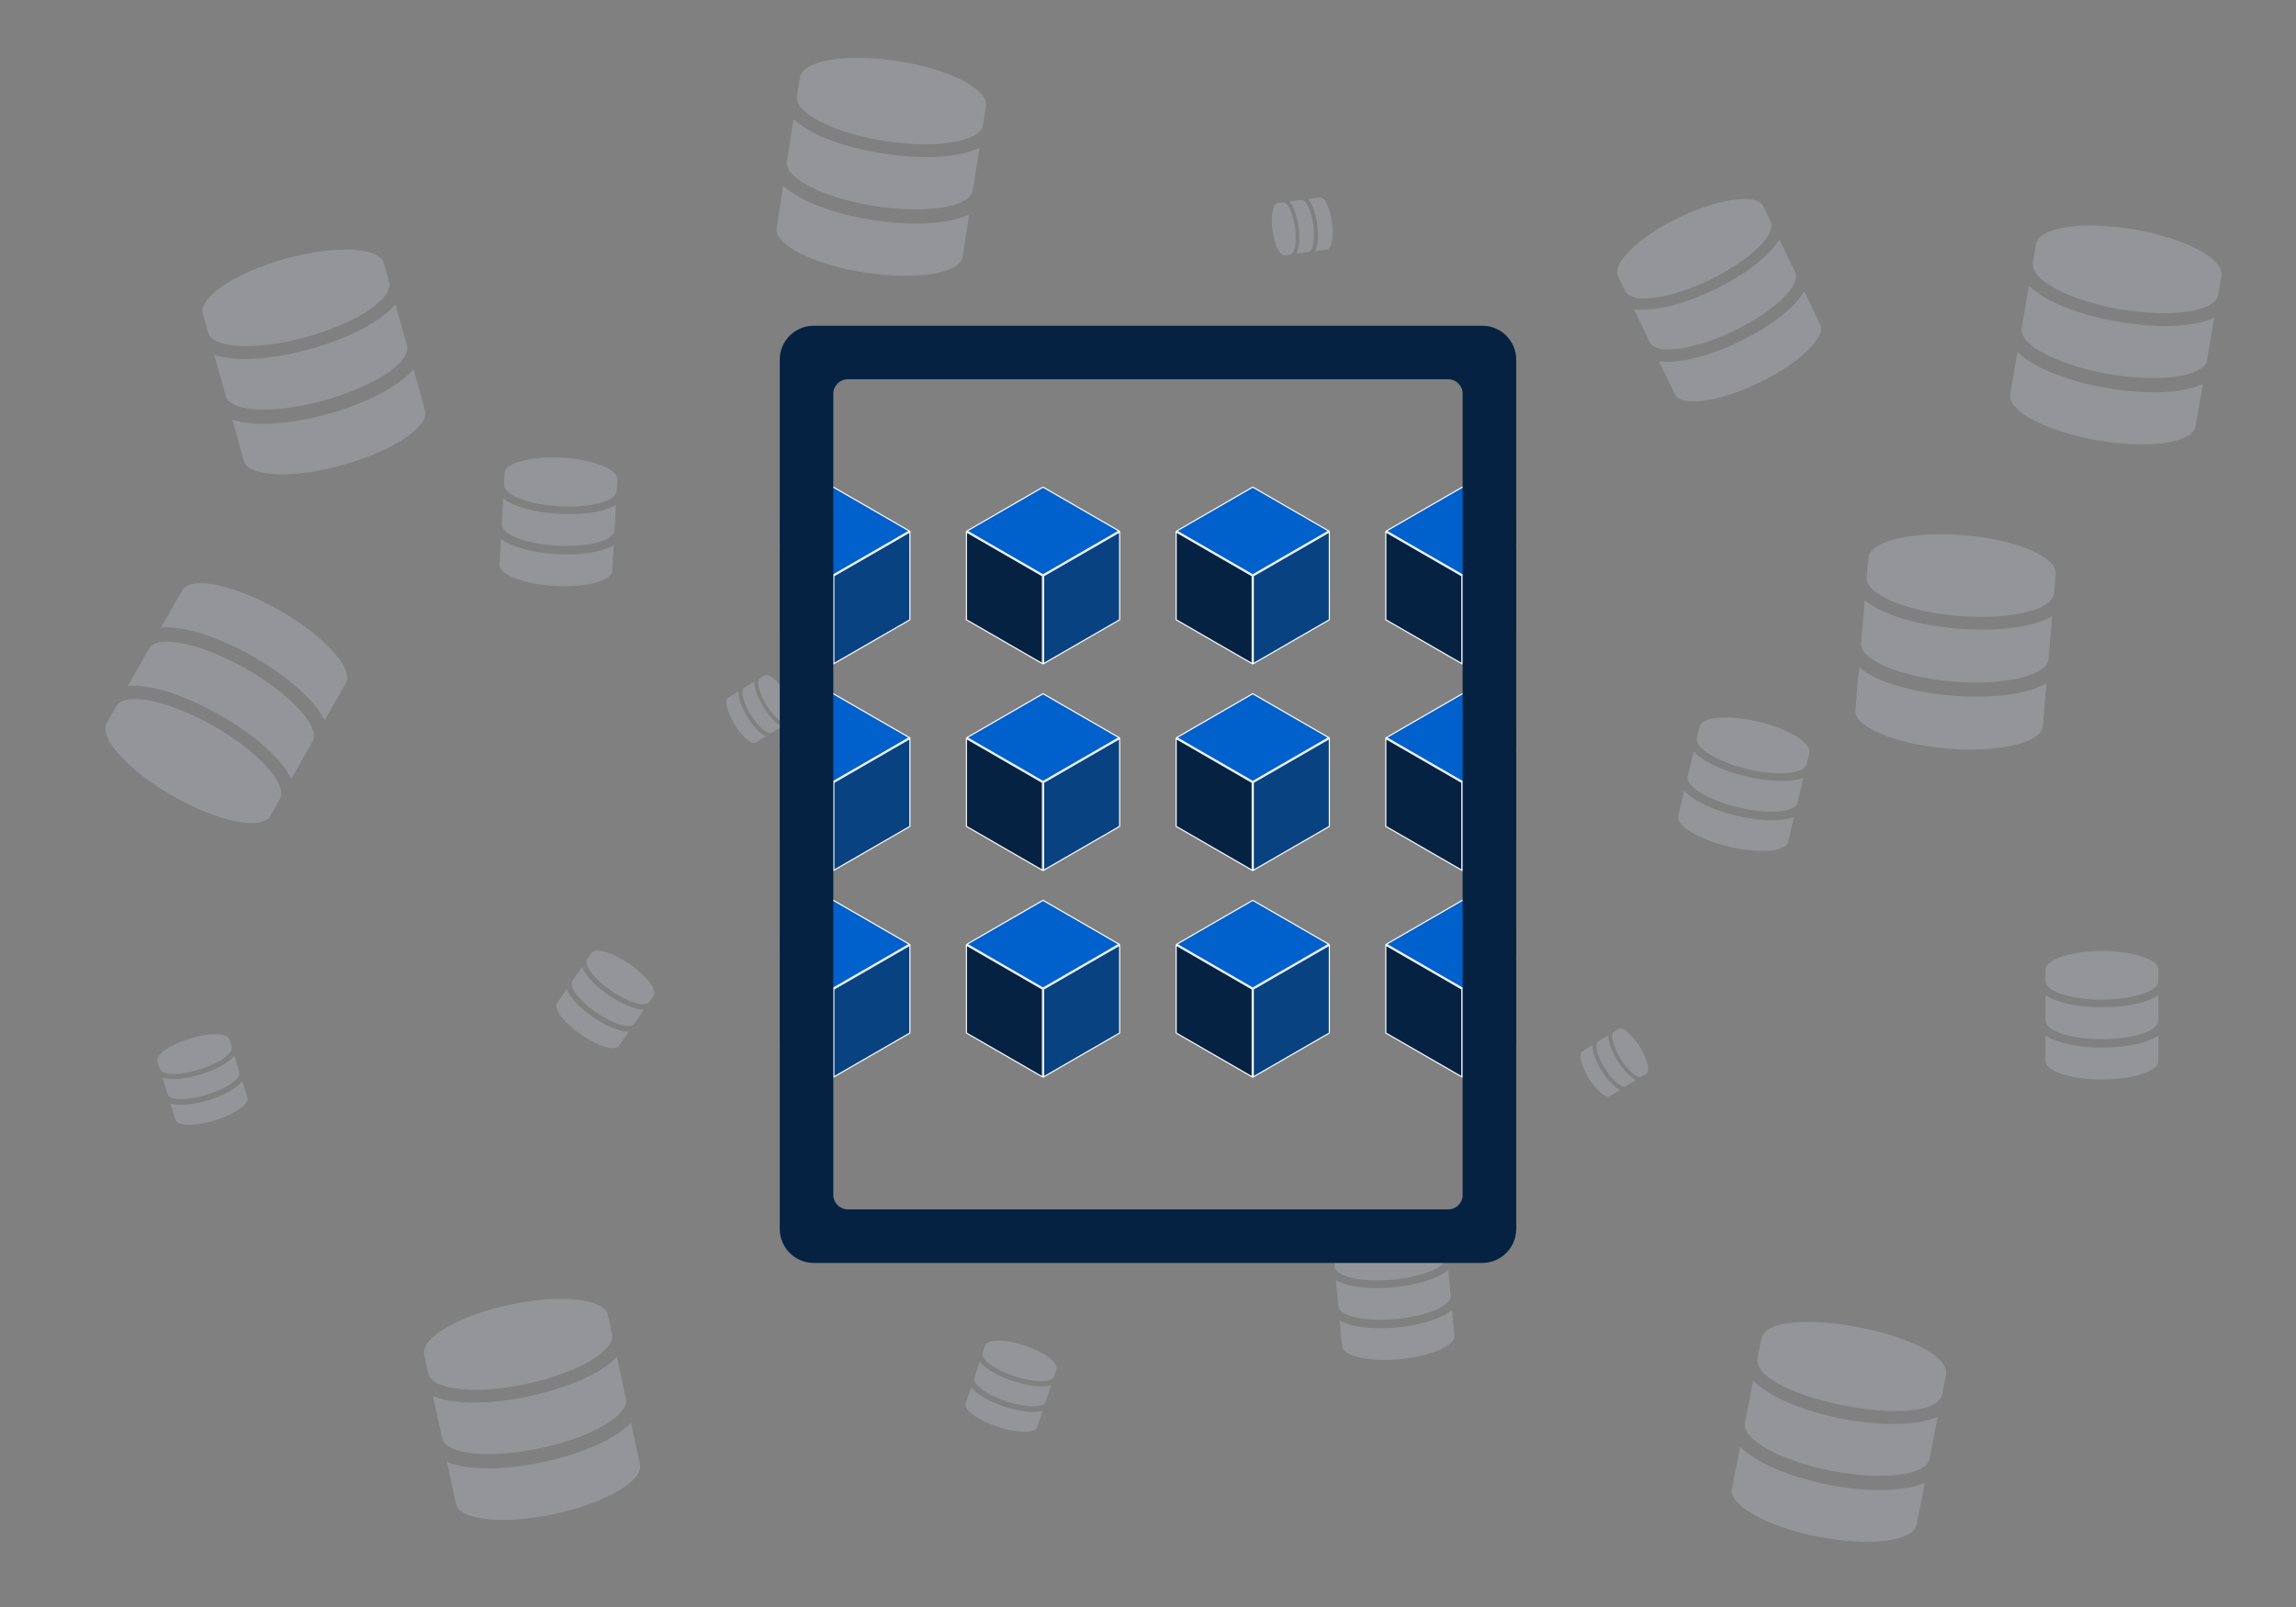 <svg viewBox="0 0 500 350" xmlns="http://www.w3.org/2000/svg" xmlns:xlink="http://www.w3.org/1999/xlink"><rect x="0" y="0" width="500" height="350" fill="#808080" stroke="none"/><clipPath id="a"><rect height="204.12" rx="7.38" width="160.38" x="169.81" y="70.94"/></clipPath><g fill="#939598"><path d="m83.62 57.34 1.13 4.05c1 3.57-7.03 8.94-17.92 11.98s-20.54 2.6-21.53-.97l-1.13-4.05c-1-3.57 7.03-8.94 17.92-11.98s20.54-2.59 21.53.97zm2.49 8.92 2.51 9c.98 3.53-7.05 8.87-17.94 11.91s-20.53 2.63-21.51-.9l-2.51-9c5.04 1.71 13.18.9 20.91-1.26s15.12-5.67 18.54-9.75zm3.94 14.12 2.51 9c.98 3.53-7.05 8.86-17.94 11.9s-20.53 2.63-21.51-.89l-2.51-9c5.04 1.71 13.18.9 20.91-1.26s15.12-5.67 18.54-9.75z"/><path d="m23.25 157.45 2.08-3.65c1.83-3.22 11.3-1.31 21.13 4.29 9.83 5.59 16.31 12.75 14.48 15.97l-2.08 3.65c-1.83 3.22-11.3 1.31-21.13-4.29-9.83-5.59-16.31-12.76-14.48-15.97zm4.58-8.05 4.62-8.12c1.81-3.18 11.26-1.24 21.09 4.35s16.33 12.72 14.52 15.9l-4.62 8.12c-2.34-4.79-8.65-9.99-15.62-13.96-6.98-3.97-14.67-6.73-19.98-6.3zm7.25-12.74 4.62-8.12c1.81-3.18 11.26-1.24 21.09 4.36 9.83 5.59 16.33 12.72 14.52 15.9l-4.62 8.12c-2.34-4.79-8.65-9.99-15.62-13.96-6.98-3.97-14.67-6.73-19.98-6.3z"/><path d="m384.03 44.94 1.56 3.25c1.38 2.86-4.59 8.6-13.33 12.8s-16.95 5.27-18.33 2.41l-1.56-3.25c-1.38-2.86 4.59-8.6 13.33-12.8s16.95-5.27 18.33-2.41zm3.44 7.16 3.47 7.22c1.36 2.83-4.62 8.54-13.36 12.74s-16.94 5.3-18.3 2.47l-3.47-7.22c4.52.69 11.27-1.22 17.47-4.2s11.91-7.06 14.19-11.02zm5.44 11.33 3.47 7.22c1.36 2.83-4.62 8.54-13.36 12.74s-16.94 5.3-18.3 2.48l-3.47-7.22c4.52.69 11.27-1.22 17.47-4.2s11.91-7.06 14.19-11.02z"/><path d="m214.7 23.07-.64 4.15c-.57 3.66-10.09 5.24-21.27 3.51s-19.78-6.11-19.21-9.77l.64-4.15c.57-3.66 10.09-5.24 21.27-3.51s19.78 6.12 19.21 9.77zm-1.41 9.15-1.43 9.23c-.56 3.62-10.08 5.17-21.26 3.44s-19.79-6.08-19.23-9.7l1.43-9.23c3.89 3.64 11.64 6.26 19.57 7.49s16.11 1.07 20.92-1.23zm-2.24 14.48-1.43 9.23c-.56 3.62-10.08 5.16-21.26 3.43s-19.79-6.08-19.23-9.69l1.43-9.23c3.89 3.64 11.64 6.26 19.57 7.49s16.11 1.07 20.92-1.23z"/><path d="m142.33 216.85-.96 1.38c-.84 1.22-4.55.13-8.27-2.44s-6.06-5.65-5.22-6.87l.96-1.38c.84-1.22 4.55-.13 8.27 2.44s6.06 5.65 5.22 6.87zm-2.1 3.05-2.12 3.08c-.83 1.2-4.53.1-8.25-2.46-3.72-2.57-6.07-5.63-5.23-6.84l2.12-3.08c.76 1.99 3.1 4.28 5.74 6.1s5.61 3.19 7.75 3.2zm-3.33 4.83-2.12 3.08c-.83 1.2-4.53.1-8.25-2.47s-6.07-5.64-5.24-6.84l2.12-3.08c.76 1.99 3.1 4.28 5.74 6.1s5.61 3.19 7.75 3.2z"/><path d="m394.02 163.98-.59 2.45c-.52 2.16-6.29 2.64-12.89 1.06s-11.53-4.62-11.01-6.78l.59-2.45c.52-2.16 6.29-2.64 12.89-1.06s11.53 4.62 11.01 6.78zm-1.29 5.4-1.3 5.45c-.51 2.14-6.28 2.6-12.88 1.02s-11.54-4.6-11.02-6.74l1.3-5.45c2.15 2.37 6.65 4.31 11.34 5.43 4.68 1.12 9.58 1.43 12.57.29zm-2.05 8.55-1.3 5.45c-.51 2.14-6.28 2.59-12.88 1.02-6.6-1.58-11.54-4.6-11.03-6.73l1.3-5.45c2.15 2.37 6.65 4.31 11.34 5.43s9.58 1.43 12.57.29z"/><path d="m423.76 299.49-.81 4.13c-1.72 8.59-41.86.73-40.2-7.88l.81-4.13c1.73-8.6 41.85-.72 40.2 7.88zm-1.78 9.09-1.8 9.17c-.7 3.59-10.28 4.76-21.38 2.58-11.1-2.17-19.53-6.86-18.82-10.46l1.8-9.17c7.5 7.49 30.43 11.98 40.2 7.88zm-2.82 14.38-1.8 9.17c-.7 3.59-10.28 4.75-21.38 2.58s-19.53-6.87-18.82-10.45l1.8-9.17c7.5 7.49 30.43 11.98 40.2 7.88z"/><path d="m132.41 286.45.88 4.11c.77 3.62-7.57 8.49-18.62 10.86s-20.66 1.33-21.43-2.29l-.88-4.11c-.77-3.62 7.57-8.49 18.62-10.86 11.06-2.36 20.66-1.33 21.43 2.29zm1.94 9.06 1.95 9.13c.77 3.58-7.58 8.42-18.64 10.78s-20.65 1.37-21.42-2.22l-1.95-9.13c4.93 2.02 13.1 1.71 20.95.03s15.44-4.73 19.11-8.59zm3.06 14.33 1.95 9.13c.77 3.58-7.58 8.41-18.64 10.78-11.06 2.36-20.65 1.36-21.42-2.21l-1.95-9.13c4.93 2.02 13.1 1.71 20.95.03s15.44-4.73 19.11-8.59z"/><path d="m483.78 60.07-.71 4.14c-.63 3.65-10.18 5.06-21.33 3.14-11.14-1.92-19.67-6.46-19.04-10.1l.71-4.14c.63-3.65 10.18-5.06 21.33-3.14s19.67 6.46 19.04 10.1zm-1.57 9.13-1.59 9.21c-.62 3.61-10.17 4.99-21.31 3.07s-19.68-6.42-19.05-10.03l1.59-9.21c3.82 3.71 11.53 6.46 19.43 7.83s16.09 1.35 20.93-.86zm-2.49 14.44-1.59 9.21c-.62 3.61-10.17 4.98-21.31 3.06s-19.68-6.42-19.06-10.02l1.59-9.21c3.82 3.71 11.53 6.46 19.43 7.83 7.91 1.36 16.09 1.35 20.93-.86z"/><path d="m314.87 271.05.24 2.51c.21 2.21-5.1 4.53-11.86 5.16s-12.4-.66-12.61-2.87l-.24-2.51c-.21-2.21 5.1-4.53 11.86-5.16s12.4.66 12.61 2.87zm.52 5.53.52 5.58c.2 2.19-5.11 4.48-11.86 5.12-6.76.63-12.4-.63-12.61-2.82l-.52-5.58c2.8 1.55 7.69 1.94 12.48 1.49s9.53-1.74 11.99-3.78zm.82 8.75.52 5.58c.2 2.19-5.11 4.48-11.86 5.11-6.76.63-12.4-.64-12.61-2.82l-.52-5.58c2.8 1.55 7.69 1.94 12.48 1.49s9.53-1.74 11.99-3.78z"/><path d="m134.44 104.4-.14 2.52c-.12 2.22-5.72 3.72-12.49 3.34s-12.17-2.49-12.05-4.71l.14-2.52c.12-2.22 5.72-3.72 12.49-3.34s12.17 2.5 12.05 4.71zm-.31 5.55-.31 5.6c-.12 2.19-5.72 3.68-12.49 3.3s-12.17-2.47-12.05-4.67l.31-5.6c2.53 1.95 7.32 3.06 12.12 3.33 4.81.27 9.68-.3 12.42-1.96zm-.49 8.78-.31 5.6c-.12 2.19-5.72 3.67-12.49 3.29s-12.17-2.47-12.05-4.66l.31-5.6c2.53 1.95 7.32 3.06 12.12 3.33 4.81.27 9.68-.3 12.42-1.96z"/><path d="m470.03 211.17v2.52c0 2.22-5.5 4.03-12.29 4.03s-12.29-1.81-12.29-4.03v-2.52c0-2.22 5.5-4.03 12.29-4.03s12.29 1.81 12.29 4.03zm0 5.56v5.6c0 2.2-5.5 3.99-12.29 3.99s-12.29-1.79-12.29-3.99v-5.6c2.64 1.8 7.47 2.65 12.29 2.65s9.65-.84 12.29-2.65zm0 8.79v5.6c0 2.2-5.5 3.98-12.29 3.98s-12.29-1.79-12.29-3.98v-5.6c2.64 1.8 7.47 2.65 12.29 2.65s9.65-.84 12.29-2.65z"/><path d="m447.68 125-.36 4.19c-.31 3.69-9.71 5.92-20.98 4.96s-20.15-4.74-19.84-8.43l.36-4.19c.31-3.69 9.71-5.92 20.98-4.96s20.15 4.75 19.84 8.43zm-.78 9.23-.79 9.31c-.31 3.65-9.7 5.85-20.97 4.89s-20.16-4.7-19.85-8.36l.79-9.31c4.13 3.37 12.04 5.45 20.04 6.13s16.14-.03 20.78-2.66zm-1.24 14.6-.79 9.31c-.31 3.65-9.7 5.84-20.97 4.88s-20.16-4.71-19.85-8.35l.79-9.31c4.13 3.37 12.04 5.45 20.04 6.13s16.14-.03 20.78-2.66z"/><path d="m49.95 226.35.5 1.61c.44 1.42-2.71 3.65-7.04 4.98s-8.18 1.26-8.62-.15l-.5-1.61c-.44-1.42 2.71-3.65 7.04-4.98 4.32-1.33 8.19-1.26 8.62.15zm1.09 3.54 1.1 3.57c.43 1.4-2.72 3.62-7.05 4.96-4.32 1.33-8.18 1.28-8.61-.12l-1.1-3.57c2.04.63 5.28.22 8.35-.73s5.98-2.43 7.31-4.1zm1.73 5.6 1.1 3.57c.43 1.4-2.72 3.62-7.05 4.95s-8.18 1.27-8.61-.12l-1.1-3.57c2.04.63 5.28.22 8.35-.73s5.98-2.43 7.31-4.1z"/><path d="m230.07 298.18-.53 1.6c-.47 1.41-4.33 1.4-8.62-.03-4.29-1.42-7.4-3.73-6.93-5.13l.53-1.6c.47-1.41 4.33-1.4 8.62.03 4.29 1.42 7.39 3.73 6.93 5.13zm-1.17 3.52-1.18 3.55c-.46 1.39-4.32 1.37-8.61-.06-4.29-1.42-7.4-3.71-6.94-5.1l1.18-3.55c1.29 1.7 4.17 3.24 7.22 4.25s6.28 1.49 8.33.91zm-1.85 5.56-1.18 3.55c-.46 1.39-4.32 1.37-8.61-.06-4.29-1.42-7.4-3.71-6.94-5.1l1.18-3.55c1.29 1.7 4.17 3.24 7.22 4.25s6.28 1.49 8.33.91z"/><path d="m278.22 44.24 1.17-.16c1.03-.14 2.21 2.29 2.63 5.43s-.07 5.8-1.1 5.93l-1.17.16c-1.03.14-2.21-2.29-2.63-5.43s.07-5.8 1.1-5.93zm2.57-.35 2.59-.35c1.02-.14 2.19 2.3 2.61 5.44s-.06 5.8-1.08 5.93l-2.59.35c.67-1.33.76-3.62.46-5.85s-.99-4.41-1.99-5.52zm4.07-.55 2.59-.35c1.02-.14 2.19 2.3 2.61 5.44s-.06 5.8-1.08 5.93l-2.59.35c.67-1.33.76-3.62.46-5.85s-.99-4.41-1.99-5.52z"/><path d="m358.51 233.85-1 .62c-.88.54-2.95-1.2-4.61-3.89s-2.29-5.32-1.41-5.87l1-.62c.88-.54 2.95 1.2 4.61 3.89s2.29 5.33 1.41 5.87zm-2.21 1.36-2.23 1.37c-.87.54-2.93-1.21-4.6-3.9-1.66-2.69-2.3-5.32-1.43-5.86l2.23-1.37c-.07 1.49.78 3.62 1.96 5.53s2.7 3.63 4.06 4.23zm-3.49 2.15-2.23 1.37c-.87.54-2.93-1.21-4.59-3.9s-2.3-5.32-1.43-5.86l2.23-1.37c-.07 1.49.78 3.62 1.96 5.53s2.7 3.63 4.06 4.23z"/><path d="m172.52 156.85-1 .62c-.88.54-2.95-1.2-4.61-3.89s-2.29-5.32-1.41-5.87l1-.62c.88-.54 2.95 1.2 4.61 3.89s2.29 5.33 1.41 5.87zm-2.21 1.36-2.23 1.37c-.87.54-2.93-1.21-4.6-3.9-1.66-2.69-2.3-5.32-1.43-5.86l2.23-1.37c-.07 1.49.78 3.62 1.96 5.53s2.7 3.63 4.06 4.23zm-3.49 2.15-2.23 1.37c-.87.54-2.93-1.21-4.59-3.9s-2.3-5.32-1.43-5.86l2.23-1.37c-.07 1.49.78 3.62 1.96 5.53s2.7 3.63 4.06 4.23z"/></g><g clip-path="url(#a)"><path d="m164.91 160.65 16.56-9.56 16.56 9.56-16.56 9.56z" fill="#0060cc" fill-rule="evenodd"/><path d="m181.47 151.23 16.32 9.42-16.32 9.42-16.32-9.42zm0-.28-16.8 9.7 16.8 9.7 16.8-9.7z" fill="#fff"/><path d="m164.79 179.98v-19.12l16.56 9.56v19.12z" fill="#052242" fill-rule="evenodd"/><path d="m164.91 161.07 16.32 9.42v18.84l-16.32-9.42zm-.24-.42v19.4l16.8 9.7v-19.4z" fill="#fff"/><path d="m181.59 170.42 16.56-9.56v19.12l-16.56 9.56z" fill="#094280" fill-rule="evenodd"/><path d="m198.03 161.07v18.84l-16.32 9.42v-18.84zm.24-.42-16.8 9.7v19.4l16.8-9.7z" fill="#fff"/><path d="m301.91 160.65 16.56-9.56 16.56 9.56-16.56 9.56z" fill="#0060cc" fill-rule="evenodd"/><path d="m318.47 151.23 16.32 9.42-16.32 9.42-16.32-9.42zm0-.28-16.8 9.7 16.8 9.7 16.8-9.7z" fill="#fff"/><path d="m301.79 179.98v-19.12l16.56 9.56v19.12z" fill="#052242" fill-rule="evenodd"/><path d="m301.91 161.07 16.32 9.42v18.84l-16.32-9.42zm-.24-.42v19.4l16.8 9.7v-19.4z" fill="#fff"/><path d="m318.59 170.42 16.56-9.56v19.12l-16.56 9.56z" fill="#094280" fill-rule="evenodd"/><path d="m335.03 161.07v18.84l-16.32 9.42v-18.84zm.24-.42-16.8 9.7v19.4l16.8-9.7z" fill="#fff"/><path d="m210.58 160.65 16.56-9.56 16.56 9.56-16.56 9.56z" fill="#0060cc" fill-rule="evenodd"/><path d="m227.14 151.23 16.32 9.42-16.32 9.42-16.32-9.42zm0-.28-16.8 9.7 16.8 9.7 16.8-9.7z" fill="#fff"/><path d="m210.46 179.98v-19.12l16.56 9.56v19.12z" fill="#052242" fill-rule="evenodd"/><path d="m210.58 161.07 16.32 9.42v18.84l-16.32-9.42zm-.24-.42v19.4l16.8 9.7v-19.4z" fill="#fff"/><path d="m227.26 170.42 16.56-9.56v19.12l-16.56 9.56z" fill="#094280" fill-rule="evenodd"/><path d="m243.7 161.07v18.84l-16.32 9.42v-18.84zm.24-.42-16.8 9.7v19.4l16.8-9.7z" fill="#fff"/><path d="m256.25 160.65 16.56-9.56 16.56 9.56-16.56 9.56z" fill="#0060cc" fill-rule="evenodd"/><path d="m272.81 151.23 16.32 9.42-16.32 9.42-16.32-9.42zm0-.28-16.8 9.7 16.8 9.7 16.8-9.7z" fill="#fff"/><path d="m256.13 179.98v-19.12l16.56 9.56v19.12z" fill="#052242" fill-rule="evenodd"/><path d="m256.25 161.07 16.32 9.42v18.84l-16.32-9.42zm-.24-.42v19.4l16.8 9.7v-19.4z" fill="#fff"/><path d="m272.93 170.42 16.56-9.56v19.12l-16.56 9.56z" fill="#094280" fill-rule="evenodd"/><path d="m289.37 161.07v18.84l-16.32 9.42v-18.84zm.24-.42-16.8 9.7v19.4l16.8-9.7z" fill="#fff"/><path d="m164.91 115.65 16.56-9.56 16.56 9.56-16.56 9.56z" fill="#0060cc" fill-rule="evenodd"/><path d="m181.47 106.23 16.32 9.42-16.32 9.42-16.32-9.42zm0-.28-16.8 9.7 16.8 9.7 16.8-9.7z" fill="#fff"/><path d="m164.79 134.98v-19.12l16.56 9.56v19.12z" fill="#052242" fill-rule="evenodd"/><path d="m164.91 116.07 16.32 9.42v18.84l-16.32-9.42zm-.24-.42v19.4l16.8 9.7v-19.4z" fill="#fff"/><path d="m181.59 125.42 16.56-9.56v19.12l-16.56 9.56z" fill="#094280" fill-rule="evenodd"/><path d="m198.03 116.07v18.84l-16.32 9.42v-18.84zm.24-.42-16.8 9.7v19.4l16.8-9.7z" fill="#fff"/><path d="m301.91 115.65 16.56-9.56 16.56 9.56-16.56 9.56z" fill="#0060cc" fill-rule="evenodd"/><path d="m318.47 106.23 16.32 9.42-16.32 9.42-16.32-9.42zm0-.28-16.8 9.7 16.8 9.7 16.8-9.7z" fill="#fff"/><path d="m301.79 134.98v-19.12l16.56 9.56v19.12z" fill="#052242" fill-rule="evenodd"/><path d="m301.91 116.07 16.32 9.42v18.84l-16.32-9.42zm-.24-.42v19.4l16.8 9.7v-19.4z" fill="#fff"/><path d="m318.59 125.42 16.56-9.56v19.12l-16.56 9.56z" fill="#094280" fill-rule="evenodd"/><path d="m335.03 116.07v18.84l-16.32 9.42v-18.84zm.24-.42-16.8 9.7v19.4l16.8-9.7z" fill="#fff"/><path d="m210.58 115.65 16.56-9.56 16.56 9.56-16.56 9.56z" fill="#0060cc" fill-rule="evenodd"/><path d="m227.14 106.23 16.32 9.42-16.32 9.42-16.32-9.42zm0-.28-16.8 9.7 16.8 9.7 16.8-9.7z" fill="#fff"/><path d="m210.46 134.98v-19.12l16.56 9.56v19.12z" fill="#052242" fill-rule="evenodd"/><path d="m210.58 116.07 16.32 9.42v18.84l-16.32-9.42zm-.24-.42v19.4l16.8 9.7v-19.4z" fill="#fff"/><path d="m227.26 125.42 16.56-9.56v19.12l-16.56 9.56z" fill="#094280" fill-rule="evenodd"/><path d="m243.7 116.07v18.84l-16.32 9.42v-18.84zm.24-.42-16.8 9.7v19.4l16.8-9.7z" fill="#fff"/><path d="m256.25 115.65 16.56-9.56 16.56 9.56-16.56 9.56z" fill="#0060cc" fill-rule="evenodd"/><path d="m272.81 106.23 16.32 9.42-16.32 9.42-16.32-9.42zm0-.28-16.8 9.7 16.8 9.7 16.8-9.7z" fill="#fff"/><path d="m256.13 134.98v-19.12l16.56 9.56v19.12z" fill="#052242" fill-rule="evenodd"/><path d="m256.25 116.07 16.32 9.42v18.84l-16.32-9.42zm-.24-.42v19.4l16.8 9.7v-19.4z" fill="#fff"/><path d="m272.93 125.42 16.56-9.56v19.12l-16.56 9.56z" fill="#094280" fill-rule="evenodd"/><path d="m289.37 116.07v18.84l-16.32 9.42v-18.84zm.24-.42-16.8 9.7v19.4l16.8-9.7z" fill="#fff"/><path d="m164.91 205.65 16.56-9.56 16.56 9.56-16.56 9.56z" fill="#0060cc" fill-rule="evenodd"/><path d="m181.47 196.23 16.32 9.42-16.32 9.42-16.32-9.42zm0-.28-16.8 9.7 16.8 9.7 16.8-9.7z" fill="#fff"/><path d="m164.79 224.98v-19.12l16.56 9.56v19.12z" fill="#052242" fill-rule="evenodd"/><path d="m164.91 206.07 16.32 9.42v18.84l-16.32-9.42zm-.24-.42v19.4l16.8 9.7v-19.4z" fill="#fff"/><path d="m181.59 215.42 16.56-9.56v19.12l-16.56 9.56z" fill="#094280" fill-rule="evenodd"/><path d="m198.03 206.07v18.84l-16.32 9.42v-18.84zm.24-.42-16.8 9.7v19.4l16.8-9.7z" fill="#fff"/><path d="m301.91 205.65 16.56-9.56 16.56 9.56-16.56 9.56z" fill="#0060cc" fill-rule="evenodd"/><path d="m318.47 196.23 16.32 9.42-16.32 9.42-16.32-9.42zm0-.28-16.8 9.7 16.8 9.7 16.8-9.7z" fill="#fff"/><path d="m301.79 224.98v-19.12l16.56 9.56v19.12z" fill="#052242" fill-rule="evenodd"/><path d="m301.91 206.07 16.32 9.42v18.84l-16.32-9.42zm-.24-.42v19.4l16.8 9.7v-19.4z" fill="#fff"/><path d="m318.59 215.42 16.56-9.56v19.12l-16.56 9.56z" fill="#094280" fill-rule="evenodd"/><path d="m335.03 206.07v18.84l-16.32 9.42v-18.84zm.24-.42-16.8 9.7v19.4l16.8-9.7z" fill="#fff"/><path d="m210.58 205.65 16.56-9.56 16.56 9.56-16.56 9.56z" fill="#0060cc" fill-rule="evenodd"/><path d="m227.14 196.23 16.32 9.42-16.32 9.42-16.32-9.42zm0-.28-16.8 9.7 16.8 9.7 16.8-9.7z" fill="#fff"/><path d="m210.46 224.98v-19.12l16.56 9.56v19.12z" fill="#052242" fill-rule="evenodd"/><path d="m210.58 206.07 16.32 9.42v18.84l-16.32-9.42zm-.24-.42v19.4l16.8 9.7v-19.4z" fill="#fff"/><path d="m227.26 215.42 16.56-9.56v19.12l-16.56 9.56z" fill="#094280" fill-rule="evenodd"/><path d="m243.7 206.07v18.84l-16.32 9.42v-18.84zm.24-.42-16.8 9.7v19.4l16.8-9.7z" fill="#fff"/><path d="m256.25 205.65 16.56-9.56 16.56 9.56-16.56 9.56z" fill="#0060cc" fill-rule="evenodd"/><path d="m272.81 196.23 16.32 9.42-16.32 9.42-16.32-9.42zm0-.28-16.8 9.7 16.8 9.7 16.8-9.7z" fill="#fff"/><path d="m256.13 224.98v-19.12l16.56 9.56v19.12z" fill="#052242" fill-rule="evenodd"/><path d="m256.25 206.07 16.32 9.42v18.84l-16.32-9.42zm-.24-.42v19.4l16.8 9.7v-19.4z" fill="#fff"/><path d="m272.93 215.42 16.56-9.56v19.12l-16.56 9.56z" fill="#094280" fill-rule="evenodd"/><path d="m289.37 206.07v18.84l-16.32 9.42v-18.84zm.24-.42-16.8 9.7v19.4l16.8-9.7z" fill="#fff"/></g><path d="m322.81 275.06h-145.62c-4.06 0-7.38-3.32-7.38-7.38v-189.36c0-4.06 3.32-7.38 7.38-7.38h145.62c4.06 0 7.38 3.32 7.38 7.38v189.36c0 4.06-3.32 7.38-7.38 7.38zm-4.29-14.82v-174.48c0-1.74-1.41-3.16-3.16-3.16h-130.73c-1.74 0-3.16 1.41-3.16 3.16v174.48c0 1.74 1.41 3.16 3.16 3.16h130.74c1.74 0 3.16-1.41 3.16-3.16z" fill="#052242"/></svg>